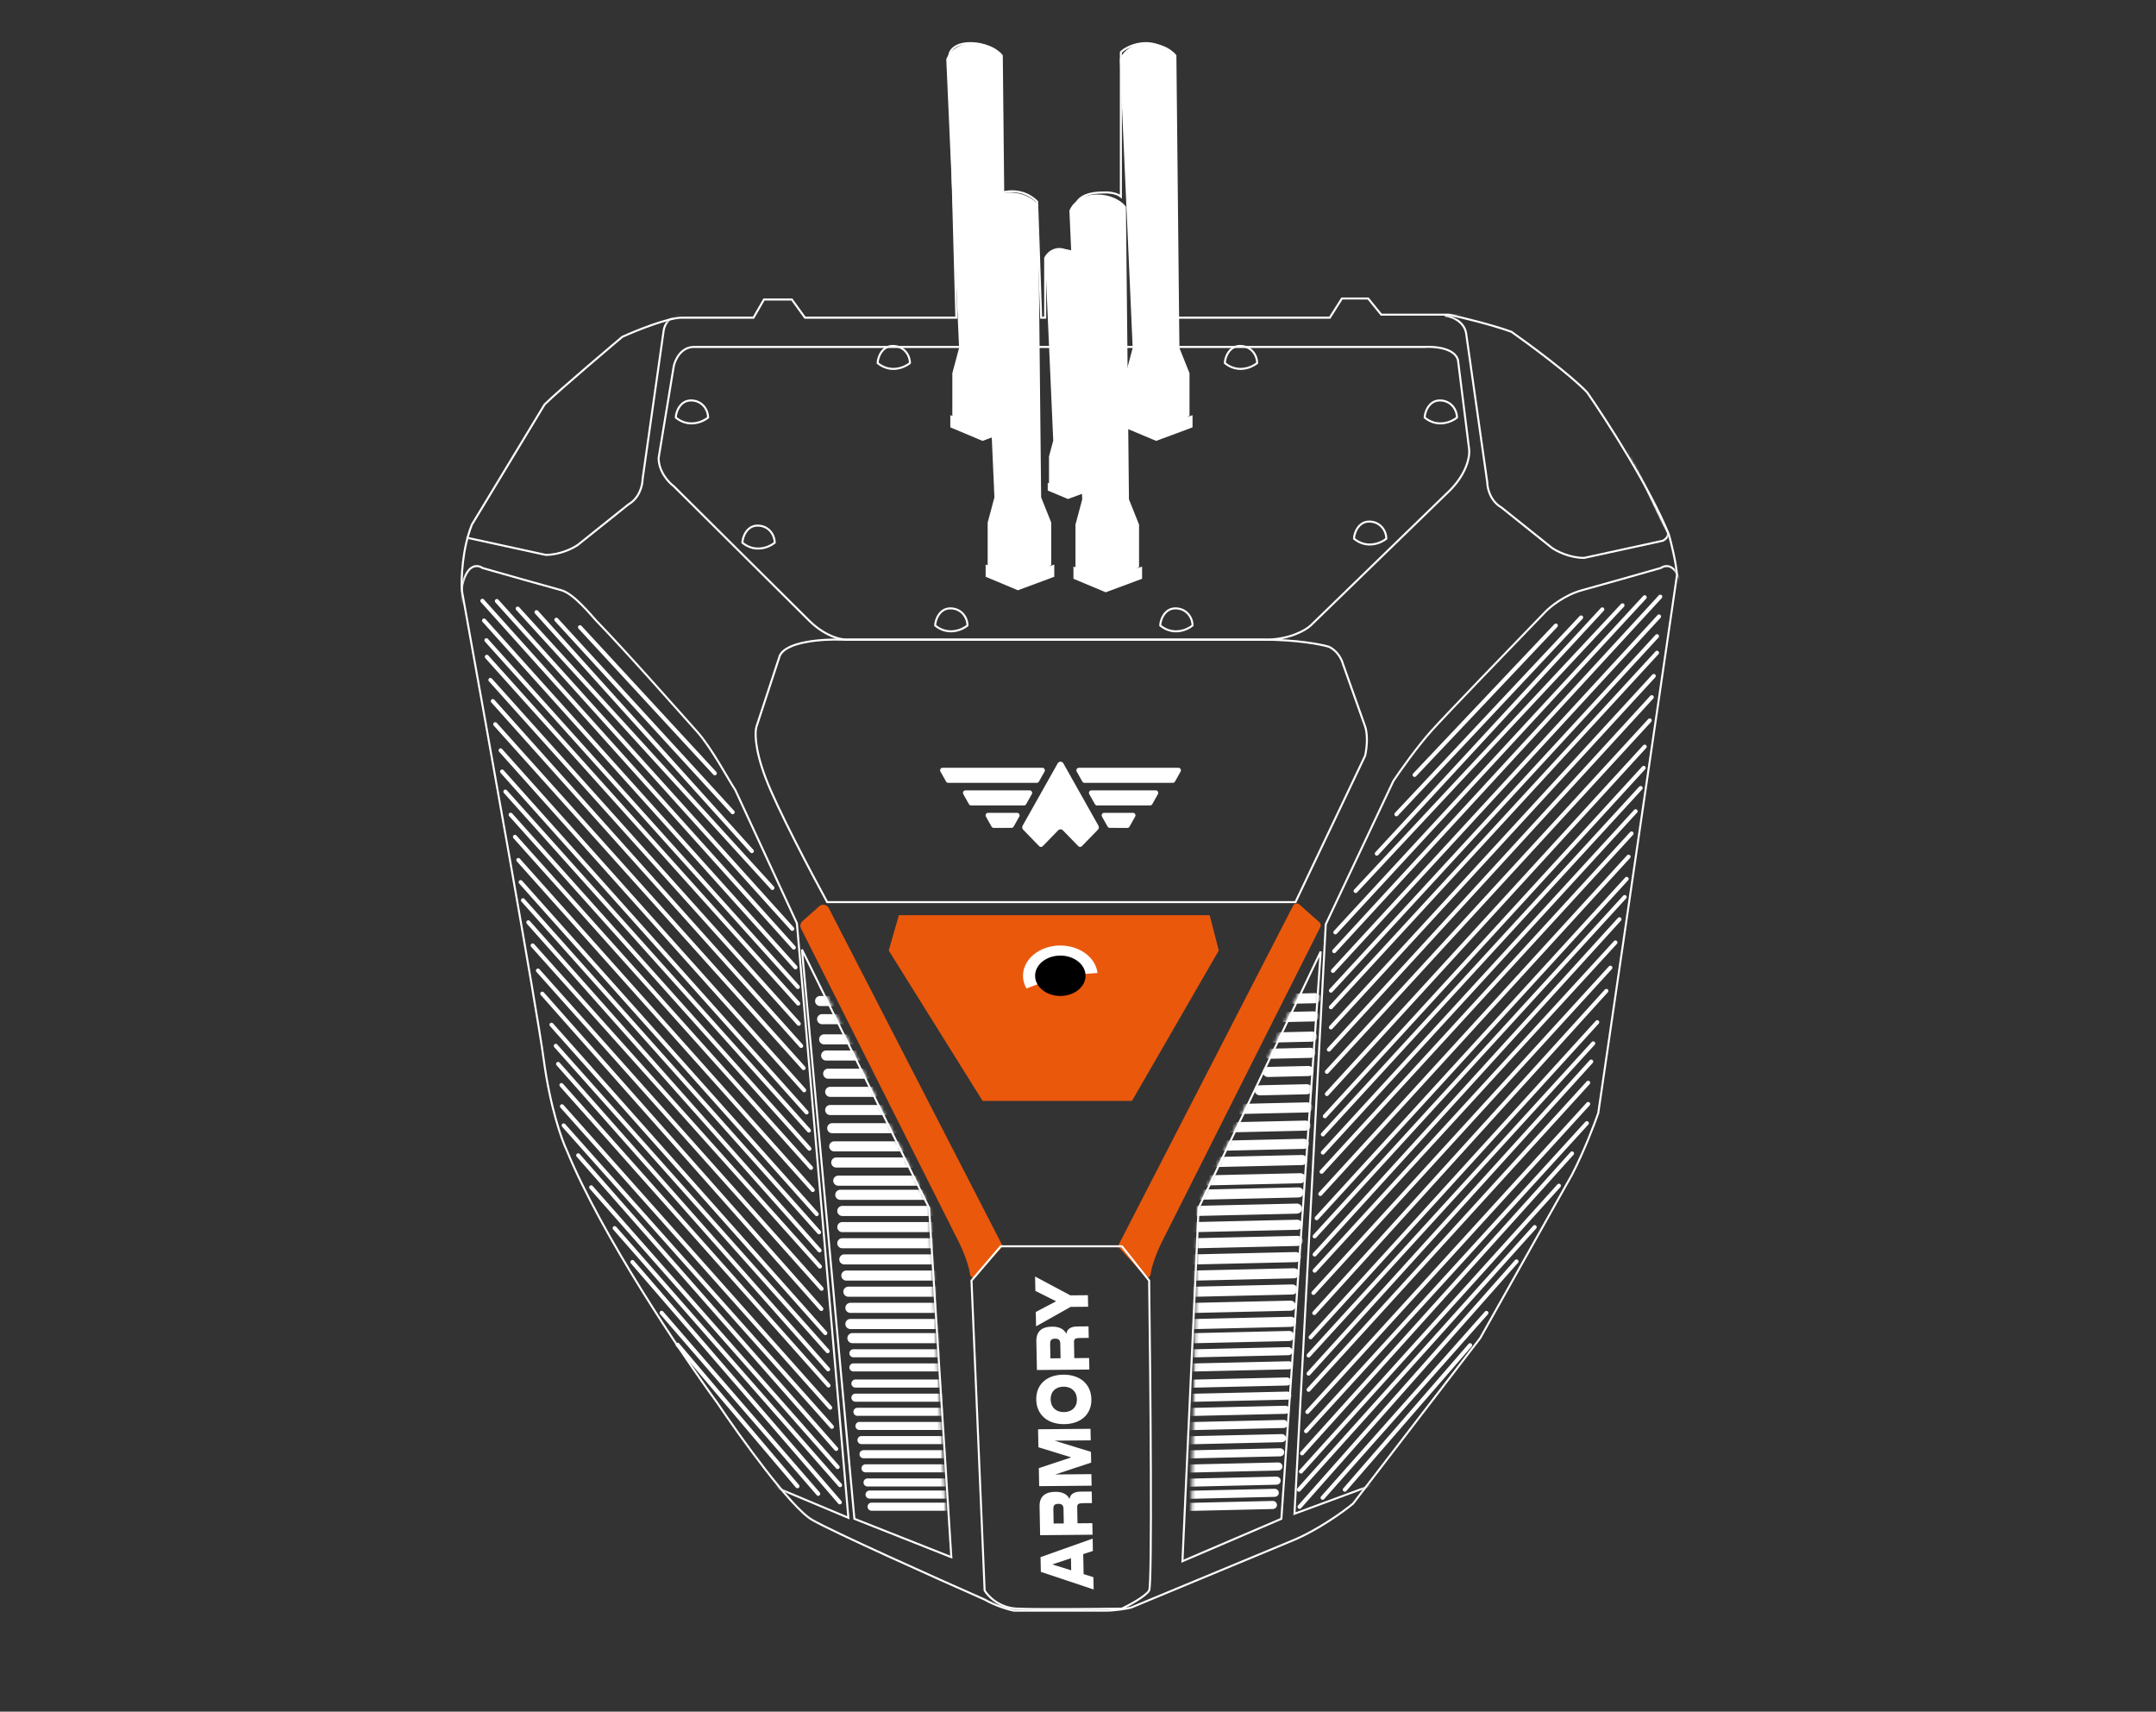 <svg width="650" height="516" viewBox="0 0 650 516" fill="none" xmlns="http://www.w3.org/2000/svg">
<rect x="0" y="0" width="650" height="516" fill="#333333" stroke="none"/>
<path d="M321.991 150.231L316.063 147.744L316.062 145.832L321.991 148.008L328.684 145.832V147.744L321.991 150.231Z" fill="white" stroke="white" stroke-width="0.382"/>
<path d="M316.253 137.61V146.025C316.89 146.79 320.46 147.937 322.755 147.937C324.476 147.937 327.472 146.28 328.301 145.642V137.61L326.389 132.829L325.815 77.369C325.241 76.604 323.482 75.074 320.269 75.074C317.056 75.074 315.424 77.114 315.105 78.134L317.534 132.829L316.253 137.61Z" fill="white"/>
<path d="M333.364 178.225L323.932 174.269L323.932 171.227L333.364 174.689L344.014 171.227V174.269L333.364 178.225Z" fill="white" stroke="white" stroke-width="0.609"/>
<path d="M324.236 158.141V171.529C325.25 172.746 330.93 174.572 334.581 174.572C337.32 174.572 342.087 171.935 343.406 170.921V158.141L340.363 150.534L339.45 62.292C338.537 61.075 335.738 58.641 330.626 58.641C325.514 58.641 322.917 61.886 322.41 63.509L326.274 150.534L324.236 158.141Z" fill="white"/>
<path d="M348.577 132.584L339.145 128.629L339.145 125.586L348.577 129.048L359.227 125.586V128.629L348.577 132.584Z" fill="white" stroke="white" stroke-width="0.609"/>
<path d="M339.449 112.5V125.889C340.463 127.106 346.143 128.932 349.794 128.932C352.533 128.932 357.3 126.294 358.619 125.28V112.5L355.576 104.893L354.663 16.651C353.75 15.434 350.951 13 345.839 13C340.727 13 338.13 16.246 337.623 17.869L341.487 104.893L339.449 112.5Z" fill="white"/>
<path d="M296.241 132.584L286.809 128.629L286.809 125.586L296.241 129.048L306.891 125.586V128.629L296.241 132.584Z" fill="white" stroke="white" stroke-width="0.609"/>
<path d="M287.113 112.5V125.889C288.127 127.106 293.807 128.932 297.458 128.932C300.197 128.932 304.964 126.294 306.283 125.28V112.5L303.24 104.893L302.327 16.651C301.414 15.434 298.615 13 293.503 13C288.391 13 285.794 16.246 285.287 17.869L289.151 104.893L287.113 112.5Z" fill="white"/>
<path d="M306.892 177.62L297.459 173.664L297.459 170.621L306.892 174.083L317.542 170.621V173.664L306.892 177.62Z" fill="white" stroke="white" stroke-width="0.609"/>
<path d="M297.763 157.535V170.924C298.777 172.141 304.457 173.967 308.109 173.967C310.847 173.967 315.614 171.33 316.933 170.315V157.535L313.89 149.928L312.977 61.687C312.064 60.469 309.265 58.035 304.153 58.035C299.041 58.035 296.445 61.281 295.938 62.904L299.801 149.928L297.763 157.535Z" fill="white"/>
<path d="M227.168 95.765H205.564C201.426 95.765 191.871 99.619 187.611 101.546C187.611 101.546 168.34 117.775 164.182 121.933L142.273 158.143C139.352 165.445 139.027 174.371 139.23 177.921C146.635 218.898 161.93 304.502 163.877 319.108C165.825 333.713 169.354 343.653 170.876 346.798C181.343 372.357 205.462 408.161 216.214 422.868C223.111 433.112 238.487 454.513 244.816 458.165C251.145 461.816 282.142 475.712 296.849 482.203C300.256 484.151 304.151 485.246 305.673 485.55H333.362C336.284 485.55 339.651 484.942 340.969 484.637L389.35 464.555C397.14 461.39 404.97 455.731 407.912 453.296L446.251 403.394L473.941 354.1C477.592 347.041 480.736 338.785 481.852 335.539L505.586 173.357C505.343 169.705 503.862 163.721 503.152 161.185C497.31 146.823 484.286 126.599 478.505 118.282C473.393 112.926 461.161 103.879 455.684 100.025C449.598 97.834 440.571 95.663 436.818 94.852H416.431L412.476 89.983H404.564L400.913 95.765H352.532L354.054 16.651C352.836 15.434 349.428 13 345.534 13C341.639 13 338.839 14.826 337.927 15.739V59.251C336.466 58.034 333.667 57.932 332.45 58.034C325.39 58.034 324.031 61.279 324.234 62.902V77.812C323.625 76.899 321.8 75.074 319.365 75.074C316.931 75.074 315.511 76.899 315.105 77.812V95.765H313.888L312.671 60.772C309.02 57.121 304.253 57.425 302.326 58.034L301.413 16.651C300.5 15.434 297.457 13 292.589 13C287.72 13 286.3 15.434 286.199 16.651L288.329 95.765H242.686L238.731 90.288H230.33L227.168 95.765Z" stroke="white" stroke-width="0.609"/>
<mask id="mask0_543_4277" style="mask-type:alpha" maskUnits="userSpaceOnUse" x="241" y="284" width="45" height="186">
<path d="M257.596 457.251L241.773 284.723L280.113 363.836L285.894 469.118L257.596 457.251Z" fill="black"/>
</mask>
<g mask="url(#mask0_543_4277)">
<path d="M245.729 301.764C245.729 300.923 246.41 300.242 247.25 300.242H258.813C259.653 300.242 260.334 300.923 260.334 301.764C260.334 302.604 259.653 303.285 258.813 303.285H247.25C246.41 303.285 245.729 302.604 245.729 301.764Z" fill="white"/>
<path d="M247.554 318.195C247.554 317.355 248.235 316.673 249.076 316.673H260.638C261.479 316.673 262.16 317.355 262.16 318.195C262.16 319.035 261.479 319.716 260.638 319.716H249.076C248.235 319.716 247.554 319.035 247.554 318.195Z" fill="white"/>
<path d="M246.337 307.241C246.337 306.4 247.018 305.719 247.858 305.719H259.421C260.261 305.719 260.943 306.4 260.943 307.241C260.943 308.081 260.261 308.762 259.421 308.762H247.858C247.018 308.762 246.337 308.081 246.337 307.241Z" fill="white"/>
<path d="M248.163 323.672C248.163 322.832 248.844 322.151 249.684 322.151H261.247C262.087 322.151 262.768 322.832 262.768 323.672C262.768 324.512 262.087 325.193 261.247 325.193H249.684C248.844 325.193 248.163 324.512 248.163 323.672Z" fill="white"/>
<path d="M246.946 313.326C246.946 312.486 247.627 311.805 248.467 311.805H260.03C260.87 311.805 261.551 312.486 261.551 313.326C261.551 314.167 260.87 314.848 260.03 314.848H248.467C247.627 314.848 246.946 314.167 246.946 313.326Z" fill="white"/>
<path d="M248.771 329.149C248.771 328.309 249.452 327.628 250.293 327.628H263.681C264.521 327.628 265.203 328.309 265.203 329.149C265.203 329.989 264.521 330.67 263.681 330.67H250.293C249.452 330.67 248.771 329.989 248.771 329.149Z" fill="white"/>
<path d="M248.771 334.626C248.771 333.786 249.452 333.105 250.293 333.105H286.807C287.647 333.105 288.328 333.786 288.328 334.626C288.328 335.466 287.647 336.147 286.807 336.147H250.293C249.452 336.147 248.771 335.466 248.771 334.626Z" fill="white"/>
<path d="M249.38 340.103C249.38 339.263 250.061 338.582 250.901 338.582H287.415C288.255 338.582 288.937 339.263 288.937 340.103C288.937 340.943 288.255 341.625 287.415 341.625H250.901C250.061 341.625 249.38 340.943 249.38 340.103Z" fill="white"/>
<path d="M249.988 345.58C249.988 344.74 250.67 344.059 251.51 344.059H288.024C288.864 344.059 289.545 344.74 289.545 345.58C289.545 346.42 288.864 347.102 288.024 347.102H251.51C250.67 347.102 249.988 346.42 249.988 345.58Z" fill="white"/>
<path d="M250.597 350.449C250.597 349.609 251.278 348.927 252.118 348.927H288.632C289.473 348.927 290.154 349.609 290.154 350.449C290.154 351.289 289.473 351.97 288.632 351.97H252.118C251.278 351.97 250.597 351.289 250.597 350.449Z" fill="white"/>
<path d="M251.206 355.926C251.206 355.086 251.887 354.404 252.727 354.404H289.241C290.081 354.404 290.762 355.086 290.762 355.926C290.762 356.766 290.081 357.447 289.241 357.447H252.727C251.887 357.447 251.206 356.766 251.206 355.926Z" fill="white"/>
<path d="M251.814 360.186C251.814 359.346 252.495 358.664 253.336 358.664H289.849C290.69 358.664 291.371 359.346 291.371 360.186C291.371 361.026 290.69 361.707 289.849 361.707H253.336C252.495 361.707 251.814 361.026 251.814 360.186Z" fill="white"/>
<path d="M252.423 365.054C252.423 364.214 253.104 363.533 253.944 363.533H290.458C291.298 363.533 291.979 364.214 291.979 365.054C291.979 365.895 291.298 366.576 290.458 366.576H253.944C253.104 366.576 252.423 365.895 252.423 365.054Z" fill="white"/>
<path d="M252.423 369.923C252.423 369.083 253.104 368.401 253.944 368.401H290.458C291.298 368.401 291.979 369.083 291.979 369.923C291.979 370.763 291.298 371.444 290.458 371.444H253.944C253.104 371.444 252.423 370.763 252.423 369.923Z" fill="white"/>
<path d="M252.423 374.791C252.423 373.951 253.104 373.27 253.944 373.27H290.458C291.298 373.27 291.979 373.951 291.979 374.791C291.979 375.632 291.298 376.313 290.458 376.313H253.944C253.104 376.313 252.423 375.632 252.423 374.791Z" fill="white"/>
<path d="M253.031 379.66C253.031 378.82 253.712 378.138 254.553 378.138H291.067C291.907 378.138 292.588 378.82 292.588 379.66C292.588 380.5 291.907 381.181 291.067 381.181H254.553C253.712 381.181 253.031 380.5 253.031 379.66Z" fill="white"/>
<path d="M253.64 384.528C253.64 383.688 254.321 383.007 255.161 383.007H291.675C292.515 383.007 293.197 383.688 293.197 384.528C293.197 385.369 292.515 386.05 291.675 386.05H255.161C254.321 386.05 253.64 385.369 253.64 384.528Z" fill="white"/>
<path d="M254.248 389.397C254.248 388.557 254.93 387.875 255.77 387.875H292.284C293.124 387.875 293.805 388.557 293.805 389.397C293.805 390.237 293.124 390.918 292.284 390.918H255.77C254.93 390.918 254.248 390.237 254.248 389.397Z" fill="white"/>
<path d="M254.857 394.265C254.857 393.425 255.538 392.744 256.378 392.744H292.892C293.733 392.744 294.414 393.425 294.414 394.265C294.414 395.106 293.733 395.787 292.892 395.787H256.378C255.538 395.787 254.857 395.106 254.857 394.265Z" fill="white"/>
<path d="M254.857 399.134C254.857 398.294 255.538 397.612 256.378 397.612H292.892C293.733 397.612 294.414 398.294 294.414 399.134C294.414 399.974 293.733 400.655 292.892 400.655H256.378C255.538 400.655 254.857 399.974 254.857 399.134Z" fill="white"/>
<path d="M255.466 403.394C255.466 402.554 256.147 401.872 256.987 401.872H293.501C294.341 401.872 295.022 402.554 295.022 403.394C295.022 404.234 294.341 404.915 293.501 404.915H256.987C256.147 404.915 255.466 404.234 255.466 403.394Z" fill="white"/>
<path d="M256.074 407.958C256.074 407.286 256.619 406.741 257.291 406.741H294.414C295.086 406.741 295.631 407.286 295.631 407.958C295.631 408.63 295.086 409.175 294.414 409.175H257.291C256.619 409.175 256.074 408.63 256.074 407.958Z" fill="white"/>
<path d="M256.074 412.218C256.074 411.546 256.619 411.001 257.291 411.001H294.414C295.086 411.001 295.631 411.546 295.631 412.218C295.631 412.89 295.086 413.435 294.414 413.435H257.291C256.619 413.435 256.074 412.89 256.074 412.218Z" fill="white"/>
<path d="M256.683 417.087C256.683 416.414 257.228 415.869 257.9 415.869H295.022C295.694 415.869 296.239 416.414 296.239 417.087C296.239 417.759 295.694 418.304 295.022 418.304H257.9C257.228 418.304 256.683 417.759 256.683 417.087Z" fill="white"/>
<path d="M256.683 421.347C256.683 420.674 257.228 420.129 257.9 420.129H295.022C295.694 420.129 296.239 420.674 296.239 421.347C296.239 422.019 295.694 422.564 295.022 422.564H257.9C257.228 422.564 256.683 422.019 256.683 421.347Z" fill="white"/>
<path d="M257.291 425.606C257.291 424.934 257.836 424.389 258.508 424.389H295.631C296.303 424.389 296.848 424.934 296.848 425.606C296.848 426.279 296.303 426.824 295.631 426.824H258.508C257.836 426.824 257.291 426.279 257.291 425.606Z" fill="white"/>
<path d="M257.9 429.866C257.9 429.194 258.445 428.649 259.117 428.649H296.239C296.912 428.649 297.456 429.194 297.456 429.866C297.456 430.539 296.912 431.084 296.239 431.084H259.117C258.445 431.084 257.9 430.539 257.9 429.866Z" fill="white"/>
<path d="M258.508 434.126C258.508 433.454 259.053 432.909 259.725 432.909H296.848C297.52 432.909 298.065 433.454 298.065 434.126C298.065 434.799 297.52 435.343 296.848 435.343H259.725C259.053 435.343 258.508 434.799 258.508 434.126Z" fill="white"/>
<path d="M259.117 438.386C259.117 437.714 259.662 437.169 260.334 437.169H297.456C298.129 437.169 298.674 437.714 298.674 438.386C298.674 439.059 298.129 439.603 297.456 439.603H260.334C259.662 439.603 259.117 439.059 259.117 438.386Z" fill="white"/>
<path d="M259.725 442.646C259.725 441.974 260.27 441.429 260.943 441.429H298.065C298.737 441.429 299.282 441.974 299.282 442.646C299.282 443.318 298.737 443.863 298.065 443.863H260.943C260.27 443.863 259.725 443.318 259.725 442.646Z" fill="white"/>
<path d="M260.334 446.906C260.334 446.234 260.879 445.689 261.551 445.689H298.674C299.346 445.689 299.891 446.234 299.891 446.906C299.891 447.578 299.346 448.123 298.674 448.123H261.551C260.879 448.123 260.334 447.578 260.334 446.906Z" fill="white"/>
<path d="M260.943 450.558C260.943 449.885 261.488 449.34 262.16 449.34H299.282C299.954 449.34 300.499 449.885 300.499 450.558C300.499 451.23 299.954 451.775 299.282 451.775H262.16C261.488 451.775 260.943 451.23 260.943 450.558Z" fill="white"/>
<path d="M261.551 454.209C261.551 453.537 262.096 452.992 262.768 452.992H299.891C300.563 452.992 301.108 453.537 301.108 454.209C301.108 454.881 300.563 455.426 299.891 455.426H262.768C262.096 455.426 261.551 454.881 261.551 454.209Z" fill="white"/>
</g>
<mask id="mask1_543_4277" style="mask-type:alpha" maskUnits="userSpaceOnUse" x="358" y="283" width="41" height="187">
<path d="M386.937 456.66L398.771 283.812L361.052 364.143L358.921 469.177L386.937 456.66Z" fill="black"/>
</mask>
<g mask="url(#mask1_543_4277)">
<path d="M398.123 300.873C398.104 300.033 397.371 299.368 396.487 299.389L384.319 299.67C383.435 299.69 382.734 300.388 382.753 301.228C382.772 302.068 383.505 302.732 384.389 302.712L396.557 302.431C397.441 302.41 398.142 301.713 398.123 300.873Z" fill="white"/>
<path d="M396.581 317.344C396.562 316.504 395.829 315.839 394.945 315.86L382.777 316.141C381.893 316.161 381.192 316.859 381.211 317.699C381.231 318.539 381.963 319.203 382.847 319.183L395.015 318.902C395.9 318.881 396.601 318.184 396.581 317.344Z" fill="white"/>
<path d="M397.609 306.363C397.59 305.523 396.857 304.859 395.973 304.879L383.805 305.16C382.921 305.18 382.22 305.878 382.239 306.718C382.258 307.558 382.991 308.222 383.875 308.202L396.043 307.921C396.927 307.901 397.628 307.203 397.609 306.363Z" fill="white"/>
<path d="M396.067 322.834C396.048 321.994 395.315 321.33 394.431 321.35L382.263 321.631C381.379 321.652 380.678 322.349 380.697 323.189C380.717 324.029 381.449 324.694 382.333 324.673L394.501 324.392C395.386 324.372 396.087 323.674 396.067 322.834Z" fill="white"/>
<path d="M397.109 312.462C397.09 311.622 396.357 310.957 395.473 310.978L383.305 311.259C382.421 311.279 381.72 311.977 381.739 312.817C381.759 313.657 382.491 314.321 383.375 314.301L395.543 314.02C396.428 313.999 397.129 313.302 397.109 312.462Z" fill="white"/>
<path d="M395.553 328.325C395.534 327.485 394.801 326.82 393.917 326.841L379.828 327.166C378.944 327.186 378.243 327.884 378.262 328.724C378.281 329.564 379.014 330.228 379.898 330.208L393.987 329.883C394.872 329.862 395.573 329.165 395.553 328.325Z" fill="white"/>
<path d="M395.68 333.8C395.66 332.96 394.928 332.296 394.044 332.316L355.619 333.204C354.734 333.224 354.033 333.922 354.053 334.762C354.072 335.602 354.805 336.266 355.689 336.246L394.114 335.358C394.998 335.338 395.699 334.64 395.68 333.8Z" fill="white"/>
<path d="M395.166 339.291C395.147 338.451 394.414 337.786 393.53 337.807L355.105 338.694C354.22 338.715 353.519 339.412 353.539 340.252C353.558 341.092 354.291 341.757 355.175 341.736L393.6 340.849C394.484 340.828 395.185 340.131 395.166 339.291Z" fill="white"/>
<path d="M394.652 344.781C394.633 343.941 393.9 343.277 393.016 343.297L354.591 344.185C353.707 344.205 353.005 344.903 353.025 345.743C353.044 346.583 353.777 347.247 354.661 347.227L393.086 346.339C393.97 346.319 394.671 345.621 394.652 344.781Z" fill="white"/>
<path d="M394.124 349.663C394.105 348.823 393.372 348.159 392.488 348.179L354.063 349.067C353.179 349.087 352.477 349.785 352.497 350.625C352.516 351.465 353.249 352.129 354.133 352.109L392.558 351.221C393.442 351.201 394.143 350.503 394.124 349.663Z" fill="white"/>
<path d="M393.61 355.153C393.591 354.313 392.858 353.649 391.974 353.669L353.549 354.557C352.665 354.578 351.964 355.275 351.983 356.115C352.002 356.955 352.735 357.62 353.619 357.599L392.044 356.711C392.928 356.691 393.629 355.994 393.61 355.153Z" fill="white"/>
<path d="M393.068 359.427C393.049 358.587 392.316 357.923 391.432 357.943L353.007 358.831C352.123 358.851 351.421 359.549 351.441 360.389C351.46 361.229 352.193 361.893 353.077 361.873L391.502 360.985C392.386 360.965 393.087 360.267 393.068 359.427Z" fill="white"/>
<path d="M392.54 364.309C392.521 363.469 391.788 362.805 390.904 362.825L352.479 363.713C351.595 363.733 350.893 364.431 350.913 365.271C350.932 366.111 351.665 366.775 352.549 366.755L390.974 365.867C391.858 365.847 392.559 365.149 392.54 364.309Z" fill="white"/>
<path d="M392.652 369.176C392.633 368.336 391.901 367.672 391.016 367.692L352.591 368.58C351.707 368.6 351.006 369.298 351.025 370.138C351.045 370.978 351.777 371.642 352.661 371.622L391.087 370.734C391.971 370.714 392.672 370.016 392.652 369.176Z" fill="white"/>
<path d="M392.765 374.044C392.745 373.204 392.013 372.539 391.129 372.56L352.704 373.447C351.819 373.468 351.118 374.165 351.138 375.005C351.157 375.845 351.89 376.51 352.774 376.489L391.199 375.602C392.083 375.581 392.784 374.884 392.765 374.044Z" fill="white"/>
<path d="M392.237 378.926C392.217 378.086 391.485 377.421 390.601 377.442L352.176 378.329C351.291 378.35 350.59 379.047 350.61 379.887C350.629 380.727 351.362 381.392 352.246 381.371L390.671 380.484C391.555 380.463 392.256 379.766 392.237 378.926Z" fill="white"/>
<path d="M391.709 383.808C391.69 382.968 390.957 382.303 390.073 382.324L351.648 383.211C350.763 383.232 350.062 383.929 350.082 384.769C350.101 385.609 350.834 386.274 351.718 386.253L390.143 385.366C391.027 385.345 391.728 384.648 391.709 383.808Z" fill="white"/>
<path d="M391.181 388.69C391.162 387.85 390.429 387.185 389.545 387.206L351.12 388.093C350.235 388.114 349.534 388.811 349.554 389.651C349.573 390.491 350.306 391.156 351.19 391.135L389.615 390.248C390.499 390.227 391.2 389.53 391.181 388.69Z" fill="white"/>
<path d="M390.653 393.572C390.634 392.732 389.901 392.067 389.017 392.088L350.592 392.975C349.707 392.996 349.006 393.693 349.026 394.533C349.045 395.373 349.778 396.038 350.662 396.017L389.087 395.13C389.971 395.109 390.672 394.412 390.653 393.572Z" fill="white"/>
<path d="M390.765 398.439C390.746 397.599 390.013 396.934 389.129 396.955L350.704 397.842C349.82 397.863 349.119 398.56 349.138 399.4C349.158 400.24 349.89 400.905 350.774 400.884L389.199 399.997C390.084 399.976 390.785 399.279 390.765 398.439Z" fill="white"/>
<path d="M390.223 402.712C390.204 401.872 389.471 401.208 388.587 401.228L350.162 402.116C349.278 402.136 348.577 402.834 348.596 403.674C348.616 404.514 349.348 405.178 350.232 405.158L388.657 404.27C389.542 404.25 390.243 403.552 390.223 402.712Z" fill="white"/>
<path d="M389.688 407.29C389.673 406.618 389.087 406.087 388.379 406.103L349.314 407.005C348.607 407.022 348.046 407.58 348.061 408.252C348.077 408.924 348.663 409.455 349.37 409.439L388.436 408.537C389.143 408.52 389.704 407.962 389.688 407.29Z" fill="white"/>
<path d="M389.787 411.549C389.771 410.877 389.185 410.345 388.478 410.362L349.412 411.264C348.705 411.281 348.144 411.839 348.16 412.511C348.175 413.183 348.761 413.714 349.468 413.698L388.534 412.795C389.241 412.779 389.802 412.221 389.787 411.549Z" fill="white"/>
<path d="M389.259 416.431C389.243 415.759 388.657 415.227 387.95 415.244L348.884 416.146C348.177 416.163 347.616 416.721 347.632 417.393C347.647 418.065 348.233 418.596 348.941 418.58L388.006 417.677C388.713 417.661 389.274 417.103 389.259 416.431Z" fill="white"/>
<path d="M389.357 420.69C389.342 420.018 388.756 419.486 388.048 419.503L348.983 420.405C348.275 420.421 347.714 420.979 347.73 421.651C347.745 422.323 348.331 422.855 349.039 422.839L388.104 421.936C388.812 421.92 389.373 421.362 389.357 420.69Z" fill="white"/>
<path d="M388.815 424.963C388.8 424.291 388.213 423.76 387.506 423.776L348.441 424.679C347.733 424.695 347.172 425.253 347.188 425.925C347.203 426.597 347.789 427.129 348.497 427.112L387.562 426.21C388.27 426.194 388.831 425.636 388.815 424.963Z" fill="white"/>
<path d="M388.273 429.237C388.257 428.565 387.671 428.034 386.964 428.05L347.899 428.952C347.191 428.969 346.63 429.527 346.646 430.199C346.661 430.871 347.247 431.402 347.955 431.386L387.02 430.483C387.728 430.467 388.289 429.909 388.273 429.237Z" fill="white"/>
<path d="M387.731 433.511C387.715 432.839 387.129 432.307 386.422 432.323L347.357 433.226C346.649 433.242 346.088 433.8 346.104 434.472C346.119 435.144 346.705 435.676 347.413 435.659L386.478 434.757C387.186 434.741 387.746 434.183 387.731 433.511Z" fill="white"/>
<path d="M387.189 437.784C387.173 437.112 386.587 436.581 385.88 436.597L346.815 437.499C346.107 437.516 345.546 438.074 345.562 438.746C345.577 439.418 346.163 439.949 346.871 439.933L385.936 439.031C386.644 439.014 387.204 438.456 387.189 437.784Z" fill="white"/>
<path d="M386.647 442.058C386.631 441.386 386.045 440.854 385.338 440.871L346.272 441.773C345.565 441.789 345.004 442.347 345.02 443.019C345.035 443.692 345.621 444.223 346.329 444.207L385.394 443.304C386.102 443.288 386.662 442.73 386.647 442.058Z" fill="white"/>
<path d="M386.105 446.332C386.089 445.659 385.503 445.128 384.796 445.144L345.73 446.047C345.023 446.063 344.462 446.621 344.478 447.293C344.493 447.965 345.079 448.497 345.787 448.48L384.852 447.578C385.559 447.562 386.12 447.004 386.105 446.332Z" fill="white"/>
<path d="M385.549 449.997C385.533 449.325 384.947 448.793 384.24 448.81L345.174 449.712C344.467 449.728 343.906 450.286 343.922 450.958C343.937 451.63 344.523 452.162 345.231 452.146L384.296 451.243C385.003 451.227 385.564 450.669 385.549 449.997Z" fill="white"/>
<path d="M384.993 453.662C384.977 452.99 384.391 452.458 383.684 452.475L344.618 453.377C343.911 453.393 343.35 453.951 343.366 454.624C343.381 455.296 343.967 455.827 344.674 455.811L383.74 454.908C384.447 454.892 385.008 454.334 384.993 453.662Z" fill="white"/>
</g>
<path d="M267.943 286.548L270.986 275.898H364.705L367.444 286.548L341.275 331.886H296.242L267.943 286.548Z" fill="#EA580C"/>
<path d="M280.113 364.142L241.773 286.246L257.588 457.861L286.807 469.424L280.113 364.142Z" stroke="white" stroke-width="0.609"/>
<path d="M361.358 364.143L398.176 286.855L386.309 457.862L356.489 470.642L361.358 364.143Z" stroke="white" stroke-width="0.609"/>
<path d="M247.014 273.196L241.915 277.707C241.294 278.256 241.121 279.155 241.494 279.895L288.025 372.358C291.01 377.977 292.169 382.034 292.507 384.391C292.592 384.984 293.516 385.342 293.92 384.9L302.041 376.018C302.212 375.83 302.249 375.555 302.133 375.329L249.847 273.728C249.302 272.67 247.906 272.407 247.014 273.196Z" fill="#EA580C"/>
<path d="M391.742 272.678L397.778 278.018C398.192 278.384 398.307 278.983 398.059 279.477L351.317 372.358C348.332 377.977 347.173 382.034 346.835 384.391C346.75 384.984 345.826 385.342 345.422 384.9L337.301 376.018C337.129 375.83 337.093 375.555 337.209 375.329L389.853 273.032C390.216 272.327 391.147 272.152 391.742 272.678Z" fill="#EA580C"/>
<path d="M296.85 479.463L292.895 386.049L301.719 375.703H338.233L346.448 386.049C346.854 416.477 347.422 477.759 346.448 479.463C345.474 481.167 340.565 483.825 338.233 484.94C329.916 485.042 311.943 485.184 306.587 484.94C301.232 484.697 297.864 481.188 296.85 479.463Z" stroke="white" stroke-width="0.609"/>
<path d="M309.448 297.98C308.761 296.773 308.408 295.459 308.412 294.13C308.417 292.801 308.78 291.488 309.475 290.284C310.17 289.08 311.182 288.014 312.438 287.16C313.695 286.306 315.166 285.685 316.749 285.34C318.333 284.995 319.99 284.935 321.605 285.163C323.22 285.392 324.754 285.903 326.1 286.662C327.446 287.422 328.571 288.41 329.397 289.559C330.223 290.707 330.729 291.988 330.881 293.312L319.671 294.156L309.448 297.98Z" fill="white"/>
<ellipse cx="319.672" cy="294.156" rx="7.607" ry="6.086" fill="black"/>
<path fill-rule="evenodd" clip-rule="evenodd" d="M299.585 249.581L304.958 249.571C305.222 249.571 305.464 249.426 305.596 249.193L307.293 246.172C307.576 245.667 307.222 245.038 306.654 245.038L297.879 245.037C297.312 245.037 296.957 245.667 297.24 246.172L298.945 249.203C299.077 249.437 299.321 249.581 299.585 249.581Z" fill="white"/>
<path fill-rule="evenodd" clip-rule="evenodd" d="M309.369 242.432L311.076 239.397C311.36 238.893 311.005 238.263 310.438 238.263H291.057C290.49 238.263 290.135 238.893 290.419 239.397L292.122 242.423C292.254 242.657 292.497 242.802 292.76 242.802L308.73 242.81C308.994 242.81 309.237 242.666 309.369 242.432Z" fill="white"/>
<path fill-rule="evenodd" clip-rule="evenodd" d="M313.215 235.619L314.918 232.594C315.202 232.089 314.847 231.459 314.28 231.459H284.164C283.596 231.459 283.242 232.089 283.526 232.594L285.228 235.619C285.36 235.853 285.603 235.998 285.867 235.998H312.577C312.84 235.998 313.084 235.853 313.215 235.619Z" fill="white"/>
<path fill-rule="evenodd" clip-rule="evenodd" d="M339.886 249.581L334.566 249.571C334.303 249.571 334.061 249.426 333.929 249.193L332.232 246.172C331.949 245.667 332.303 245.038 332.871 245.038L341.592 245.037C342.159 245.037 342.514 245.667 342.231 246.172L340.526 249.203C340.394 249.437 340.15 249.581 339.886 249.581Z" fill="white"/>
<path fill-rule="evenodd" clip-rule="evenodd" d="M330.104 242.432L328.397 239.397C328.113 238.893 328.468 238.263 329.035 238.263H348.46C349.028 238.263 349.382 238.893 349.098 239.397L347.395 242.423C347.264 242.657 347.021 242.802 346.758 242.802L330.743 242.81C330.479 242.81 330.236 242.666 330.104 242.432Z" fill="white"/>
<path fill-rule="evenodd" clip-rule="evenodd" d="M326.31 235.619L324.607 232.594C324.323 232.089 324.678 231.459 325.245 231.459H355.298C355.866 231.459 356.22 232.089 355.936 232.594L354.234 235.619C354.102 235.853 353.859 235.998 353.595 235.998H326.947C326.684 235.998 326.441 235.853 326.31 235.619Z" fill="white"/>
<path fill-rule="evenodd" clip-rule="evenodd" d="M308.311 248.901L318.88 230.117C319.258 229.445 320.204 229.445 320.582 230.117L331.157 248.901C331.379 249.296 331.316 249.795 331.002 250.118L326.154 255.101C325.866 255.397 325.399 255.397 325.111 255.102L320.427 250.296C320.043 249.901 319.42 249.902 319.036 250.297L314.358 255.107C314.07 255.404 313.602 255.404 313.315 255.107L308.466 250.118C308.152 249.795 308.088 249.296 308.311 248.901Z" fill="white"/>
<path d="M203.131 110.372L198.566 138.061C198.566 142.199 201.609 145.466 203.131 146.581L244.209 187.355C249.321 192.224 254.25 193.035 256.076 192.832H381.44C388.743 192.832 393.611 189.992 395.133 188.572L436.211 148.711C442.296 143.112 443.209 137.453 442.905 135.323L439.558 108.546C438.584 104.912 432.458 104.395 429.517 104.59H209.216C205.321 104.59 203.536 108.444 203.131 110.372Z" stroke="white" stroke-width="0.609"/>
<path d="M286.504 183.398C283.157 183.398 281.939 187.05 281.939 188.571C285.834 191.736 290.054 189.89 291.676 188.571C291.676 186.137 289.851 183.398 286.504 183.398Z" stroke="white" stroke-width="0.609"/>
<path d="M354.359 183.398C351.012 183.398 349.795 187.05 349.795 188.571C353.69 191.736 357.909 189.89 359.532 188.571C359.532 186.137 357.706 183.398 354.359 183.398Z" stroke="white" stroke-width="0.609"/>
<path d="M412.781 157.23C409.434 157.23 408.217 160.882 408.217 162.403C412.112 165.568 416.331 163.722 417.954 162.403C417.954 159.969 416.128 157.23 412.781 157.23Z" stroke="white" stroke-width="0.609"/>
<path d="M434.08 120.715C430.733 120.715 429.516 124.366 429.516 125.888C433.41 129.052 437.63 127.206 439.253 125.888C439.253 123.453 437.427 120.715 434.08 120.715Z" stroke="white" stroke-width="0.609"/>
<path d="M373.834 104.285C370.487 104.285 369.27 107.937 369.27 109.458C373.164 112.622 377.384 110.777 379.007 109.458C379.007 107.024 377.181 104.285 373.834 104.285Z" stroke="white" stroke-width="0.609"/>
<path d="M269.16 104.285C265.813 104.285 264.596 107.937 264.596 109.458C268.491 112.622 272.71 110.777 274.333 109.458C274.333 107.024 272.507 104.285 269.16 104.285Z" stroke="white" stroke-width="0.609"/>
<path d="M208.303 120.715C204.955 120.715 203.738 124.366 203.738 125.888C207.633 129.052 211.852 127.206 213.475 125.888C213.475 123.453 211.65 120.715 208.303 120.715Z" stroke="white" stroke-width="0.609"/>
<path d="M228.386 158.445C225.039 158.445 223.822 162.097 223.822 163.618C227.717 166.783 231.936 164.937 233.559 163.618C233.559 161.184 231.734 158.445 228.386 158.445Z" stroke="white" stroke-width="0.609"/>
<path d="M411.563 227.825L390.568 271.946H249.381C244.614 263.223 234.227 243.526 230.82 234.519C227.412 225.512 227.574 220.421 228.081 219.001L235.079 197.701C237.027 193.319 248.265 192.629 253.641 192.832H380.526C390.994 192.832 398.276 194.252 400.609 194.962C403.287 196.179 404.565 198.918 404.869 200.135L411.563 219C412.537 221.921 411.969 226.1 411.563 227.825Z" stroke="white" stroke-width="0.609"/>
<path d="M426.475 233.604L469.074 188.57" stroke="white" stroke-width="1.217" stroke-linecap="round"/>
<path d="M420.997 245.47L476.681 186.135" stroke="white" stroke-width="1.217" stroke-linecap="round"/>
<path d="M415.086 257.337L483.07 183.701" stroke="white" stroke-width="1.217" stroke-linecap="round"/>
<path d="M408.698 268.599L489.156 182.486" stroke="white" stroke-width="1.217" stroke-linecap="round"/>
<path d="M402.589 281.069L495.849 180.048" stroke="white" stroke-width="1.217" stroke-linecap="round"/>
<path d="M402.239 286.727L500.554 179.874" stroke="white" stroke-width="1.217" stroke-linecap="round"/>
<path d="M401.859 292.685L500.173 185.831" stroke="white" stroke-width="1.217" stroke-linecap="round"/>
<path d="M401.249 298.642L499.564 191.788" stroke="white" stroke-width="1.217" stroke-linecap="round"/>
<path d="M401.249 303.638L499.564 196.784" stroke="white" stroke-width="1.217" stroke-linecap="round"/>
<path d="M401.25 309.726L498.588 203.784" stroke="white" stroke-width="1.217" stroke-linecap="round"/>
<path d="M400.641 316.418L497.979 210.172" stroke="white" stroke-width="1.217" stroke-linecap="round"/>
<path d="M400.032 323.11L497.371 217.17" stroke="white" stroke-width="1.217" stroke-linecap="round"/>
<path d="M400.032 329.806L495.849 225.083" stroke="white" stroke-width="1.217" stroke-linecap="round"/>
<path d="M399.425 336.502L495.547 231.474" stroke="white" stroke-width="1.217" stroke-linecap="round"/>
<path d="M398.816 341.979L494.632 237.558" stroke="white" stroke-width="1.217" stroke-linecap="round"/>
<path d="M398.816 347.456L493.112 244.558" stroke="white" stroke-width="1.217" stroke-linecap="round"/>
<path d="M398.436 353.241L491.894 251.253" stroke="white" stroke-width="1.217" stroke-linecap="round"/>
<path d="M398.055 359.932L490.982 258.25" stroke="white" stroke-width="1.217" stroke-linecap="round"/>
<path d="M396.23 395.836L484.288 298.719" stroke="white" stroke-width="1.217" stroke-linecap="round"/>
<path d="M396.955 367.237L490.414 264.946" stroke="white" stroke-width="1.217" stroke-linecap="round"/>
<path d="M395.129 403.142L481.548 308.153" stroke="white" stroke-width="1.217" stroke-linecap="round"/>
<path d="M396.346 372.713L489.805 270.423" stroke="white" stroke-width="1.217" stroke-linecap="round"/>
<path d="M394.521 408.618L480.331 314.542" stroke="white" stroke-width="1.217" stroke-linecap="round"/>
<path d="M396.347 378.19L488.243 277.116" stroke="white" stroke-width="1.217" stroke-linecap="round"/>
<path d="M394.522 414.093L479.724 320.019" stroke="white" stroke-width="1.217" stroke-linecap="round"/>
<path d="M396.347 383.056L487.027 284.114" stroke="white" stroke-width="1.217" stroke-linecap="round"/>
<path d="M394.521 418.961L478.81 326.41" stroke="white" stroke-width="1.217" stroke-linecap="round"/>
<path d="M395.98 389.754L485.505 291.723" stroke="white" stroke-width="1.217" stroke-linecap="round"/>
<path d="M394.155 425.655L478.81 332.798" stroke="white" stroke-width="1.217" stroke-linecap="round"/>
<path d="M393.76 431.436L478.416 338.579" stroke="white" stroke-width="1.217" stroke-linecap="round"/>
<path d="M392.543 438.13L473.942 347.708" stroke="white" stroke-width="1.217" stroke-linecap="round"/>
<path d="M392.221 443.611L469.986 357.448" stroke="white" stroke-width="1.217" stroke-linecap="round"/>
<path d="M391.591 449.084L462.682 369.922" stroke="white" stroke-width="1.217" stroke-linecap="round"/>
<path d="M391.798 454.256L457.207 380.267" stroke="white" stroke-width="1.217" stroke-linecap="round"/>
<path d="M398.739 451.521L448.135 395.786" stroke="white" stroke-width="1.217" stroke-linecap="round"/>
<path d="M405.434 449.087L443.21 405.523" stroke="white" stroke-width="1.217" stroke-linecap="round"/>
<path d="M215.509 233.113L174.857 189.081" stroke="white" stroke-width="1.217" stroke-linecap="round"/>
<path d="M220.888 244.848L167.739 186.822" stroke="white" stroke-width="1.217" stroke-linecap="round"/>
<path d="M226.668 256.578L161.748 184.539" stroke="white" stroke-width="1.217" stroke-linecap="round"/>
<path d="M232.875 267.682L156.07 183.46" stroke="white" stroke-width="1.217" stroke-linecap="round"/>
<path d="M238.855 280.013L149.798 181.184" stroke="white" stroke-width="1.217" stroke-linecap="round"/>
<path d="M239.321 285.659L145.428 181.116" stroke="white" stroke-width="1.217" stroke-linecap="round"/>
<path d="M239.823 291.604L145.93 187.062" stroke="white" stroke-width="1.217" stroke-linecap="round"/>
<path d="M240.538 297.545L146.645 193.003" stroke="white" stroke-width="1.217" stroke-linecap="round"/>
<path d="M240.661 302.541L146.768 197.999" stroke="white" stroke-width="1.217" stroke-linecap="round"/>
<path d="M240.813 308.627L147.849 204.973" stroke="white" stroke-width="1.217" stroke-linecap="round"/>
<path d="M241.545 315.305L148.573 211.348" stroke="white" stroke-width="1.217" stroke-linecap="round"/>
<path d="M242.278 321.98L149.314 218.329" stroke="white" stroke-width="1.217" stroke-linecap="round"/>
<path d="M242.445 328.672L150.923 226.202" stroke="white" stroke-width="1.217" stroke-linecap="round"/>
<path d="M243.176 335.354L151.364 232.585" stroke="white" stroke-width="1.217" stroke-linecap="round"/>
<path d="M243.877 340.813L152.363 238.644" stroke="white" stroke-width="1.217" stroke-linecap="round"/>
<path d="M244.014 346.289L153.949 245.609" stroke="white" stroke-width="1.217" stroke-linecap="round"/>
<path d="M244.511 352.063L155.246 252.272" stroke="white" stroke-width="1.217" stroke-linecap="round"/>
<path d="M245.03 358.746L156.267 259.248" stroke="white" stroke-width="1.217" stroke-linecap="round"/>
<path d="M247.622 394.597L163.49 299.55" stroke="white" stroke-width="1.217" stroke-linecap="round"/>
<path d="M246.235 366.017L156.962 265.924" stroke="white" stroke-width="1.217" stroke-linecap="round"/>
<path d="M248.824 401.872L166.265 308.916" stroke="white" stroke-width="1.217" stroke-linecap="round"/>
<path d="M246.936 371.482L157.663 271.389" stroke="white" stroke-width="1.217" stroke-linecap="round"/>
<path d="M249.526 407.334L167.555 315.276" stroke="white" stroke-width="1.217" stroke-linecap="round"/>
<path d="M247.073 376.955L159.28 278.043" stroke="white" stroke-width="1.217" stroke-linecap="round"/>
<path d="M249.663 412.806L168.257 320.735" stroke="white" stroke-width="1.217" stroke-linecap="round"/>
<path d="M247.193 381.822L160.583 285.012" stroke="white" stroke-width="1.217" stroke-linecap="round"/>
<path d="M249.784 417.672L169.263 327.103" stroke="white" stroke-width="1.217" stroke-linecap="round"/>
<path d="M247.7 388.506L162.185 292.58" stroke="white" stroke-width="1.217" stroke-linecap="round"/>
<path d="M250.292 424.359L169.423 333.492" stroke="white" stroke-width="1.217" stroke-linecap="round"/>
<path d="M250.802 430.129L169.933 339.262" stroke="white" stroke-width="1.217" stroke-linecap="round"/>
<path d="M252.097 436.792L174.311 348.284" stroke="white" stroke-width="1.217" stroke-linecap="round"/>
<path d="M252.535 442.26L178.227 357.926" stroke="white" stroke-width="1.217" stroke-linecap="round"/>
<path d="M253.255 447.719L185.314 370.229" stroke="white" stroke-width="1.217" stroke-linecap="round"/>
<path d="M253.192 452.894L190.653 380.445" stroke="white" stroke-width="1.217" stroke-linecap="round"/>
<path d="M246.684 450.322L199.459 395.748" stroke="white" stroke-width="1.217" stroke-linecap="round"/>
<path d="M240.412 448.041L204.272 405.366" stroke="white" stroke-width="1.217" stroke-linecap="round"/>
<path d="M329.713 479.16L313.797 473.853L313.71 469.41L329.415 463.832L329.487 467.549L326.576 468.509L326.694 474.536L329.641 475.457L329.713 479.16ZM322.949 473.385L322.879 469.742L317.255 471.615L322.949 473.385Z" fill="white"/>
<path d="M329.392 462.655L313.582 462.798L313.413 454.135C313.356 451.217 314.98 449.751 318.172 449.722C320.352 449.702 321.799 450.489 322.466 451.92C322.571 450.556 323.722 449.687 325.659 449.669L329.138 449.638L329.206 453.118L326.564 453.142C325.154 453.154 324.741 453.425 324.76 454.373L324.854 459.215L329.324 459.175L329.392 462.655ZM320.714 459.253L320.63 454.899C320.611 453.966 320.335 453.331 319.058 453.343C317.781 453.354 317.551 453.993 317.569 454.926L317.654 459.28L320.714 459.253Z" fill="white"/>
<path d="M329.104 447.875L313.294 448.018L313.188 442.583L322.97 439.339L313.066 436.289L312.96 430.869L328.77 430.726L328.838 434.206L317.938 434.304L328.905 437.671L328.969 440.914L318.137 444.493L329.036 444.395L329.104 447.875Z" fill="white"/>
<path d="M329.037 421.798C329.125 426.315 325.901 429.277 320.837 429.323C315.816 429.368 312.5 426.465 312.412 421.948C312.324 417.402 315.526 414.455 320.546 414.41C325.611 414.364 328.948 417.252 329.037 421.798ZM320.766 425.694C323.166 425.673 324.722 424.163 324.677 421.837C324.631 419.483 323.017 418.001 320.617 418.023C318.239 418.045 316.704 419.555 316.75 421.909C316.796 424.249 318.388 425.716 320.766 425.694Z" fill="white"/>
<path d="M328.423 412.862L312.613 413.005L312.444 404.342C312.387 401.424 314.011 399.958 317.203 399.929C319.383 399.91 320.83 400.696 321.497 402.127C321.602 400.763 322.753 399.894 324.69 399.876L328.169 399.845L328.237 403.325L325.595 403.349C324.185 403.362 323.772 403.632 323.791 404.58L323.885 409.422L328.355 409.382L328.423 412.862ZM319.745 409.46L319.661 405.106C319.642 404.173 319.366 403.539 318.089 403.55C316.812 403.562 316.582 404.201 316.6 405.134L316.685 409.488L319.745 409.46Z" fill="white"/>
<path d="M328.054 393.93L322.77 393.978L312.356 399.834L312.272 395.509L318.398 392.284L312.149 389.156L312.064 384.832L322.702 390.498L327.986 390.45L328.054 393.93Z" fill="white"/>
<mask id="mask2_543_4277" style="mask-type:alpha" maskUnits="userSpaceOnUse" x="139" y="13" width="367" height="473">
<path d="M227.168 95.765H205.564C201.426 95.765 191.871 99.619 187.611 101.546C187.611 101.546 168.34 117.775 164.182 121.933L142.273 158.143C139.352 165.445 139.027 174.371 139.23 177.921C146.635 218.898 161.93 304.502 163.877 319.108C165.825 333.713 169.354 343.653 170.876 346.798C181.343 372.357 205.462 408.161 216.214 422.868C223.111 433.112 238.487 454.513 244.816 458.165C251.145 461.816 282.142 475.712 296.849 482.203C300.256 484.151 304.151 485.246 305.673 485.55H333.362C336.284 485.55 339.651 484.942 340.969 484.637L389.35 464.555C397.14 461.39 404.97 455.731 407.912 453.296L446.251 403.394L473.941 354.1C477.592 347.041 480.736 338.785 481.852 335.539L505.586 173.357C505.343 169.705 503.862 163.721 503.152 161.185C497.31 146.823 484.286 126.599 478.505 118.282C473.393 112.926 461.161 103.879 455.684 100.025C449.598 97.834 440.571 95.663 436.818 94.852H416.431L412.476 89.983H404.564L400.913 95.765H352.532L354.054 16.651C352.836 15.434 349.428 13 345.534 13C341.639 13 338.839 14.826 337.927 15.739V59.251C336.466 58.034 333.667 57.932 332.45 58.034C325.39 58.034 324.031 61.279 324.234 62.902V77.812C323.625 76.899 321.8 75.074 319.365 75.074C316.931 75.074 315.511 76.899 315.105 77.812V95.765H313.888L312.671 60.772C309.02 57.121 304.253 57.425 302.326 58.034L301.413 16.651C300.5 15.434 297.457 13 292.589 13C287.72 13 286.3 15.434 286.199 16.651L288.329 95.765H242.686L238.731 90.288H230.33L227.168 95.765Z" fill="black"/>
</mask>
<g mask="url(#mask2_543_4277)">
<path d="M441.991 100.328C441.261 96.676 437.427 95.358 435.602 95.155L441.991 94.242L471.811 95.155C481.65 116.151 501.57 158.507 502.544 159.967C503.517 161.428 502.138 162.604 501.327 163.01L477.593 168.183C473.211 168.183 469.275 166.154 467.855 165.14L452.641 152.969C449.233 151.001 448.381 147.077 448.381 145.362L441.991 100.328Z" stroke="white" stroke-width="0.609"/>
<path d="M420.083 235.429L399.696 278.637L390.264 456.338L415.823 446.906L494.328 367.184C499.095 306.327 508.264 182.971 506.804 176.399C505.343 169.826 502.138 170.212 500.718 171.226C495.038 172.849 482.339 176.46 476.984 177.92C471.629 179.381 467.247 182.991 465.726 184.614C456.191 194.453 436.028 215.347 431.646 220.215C427.264 225.084 422.112 232.387 420.083 235.429Z" stroke="white" stroke-width="0.609"/>
<path d="M221.692 238.168L240.253 278.333L255.771 457.555L230.367 446.906L151.863 367.184C147.096 306.327 137.927 182.971 139.387 176.399C140.848 169.826 144.053 170.212 145.473 171.226C151.153 172.849 163.851 176.46 169.207 177.92C173.007 178.956 178.18 185.426 179.701 187.049C189.235 196.887 205.747 215.651 210.129 220.52C214.511 225.388 219.663 235.125 221.692 238.168Z" stroke="white" stroke-width="0.609"/>
<path d="M200.118 99.418C200.848 95.766 204.682 94.448 206.508 94.245L200.118 93.332L170.298 94.245C160.46 115.24 140.539 157.596 139.566 159.057C138.592 160.518 139.971 161.694 140.783 162.1L164.517 167.273C168.899 167.273 172.834 165.244 174.254 164.23L189.468 152.058C192.876 150.091 193.728 146.167 193.728 144.451L200.118 99.418Z" stroke="white" stroke-width="0.609"/>
</g>
</svg>
